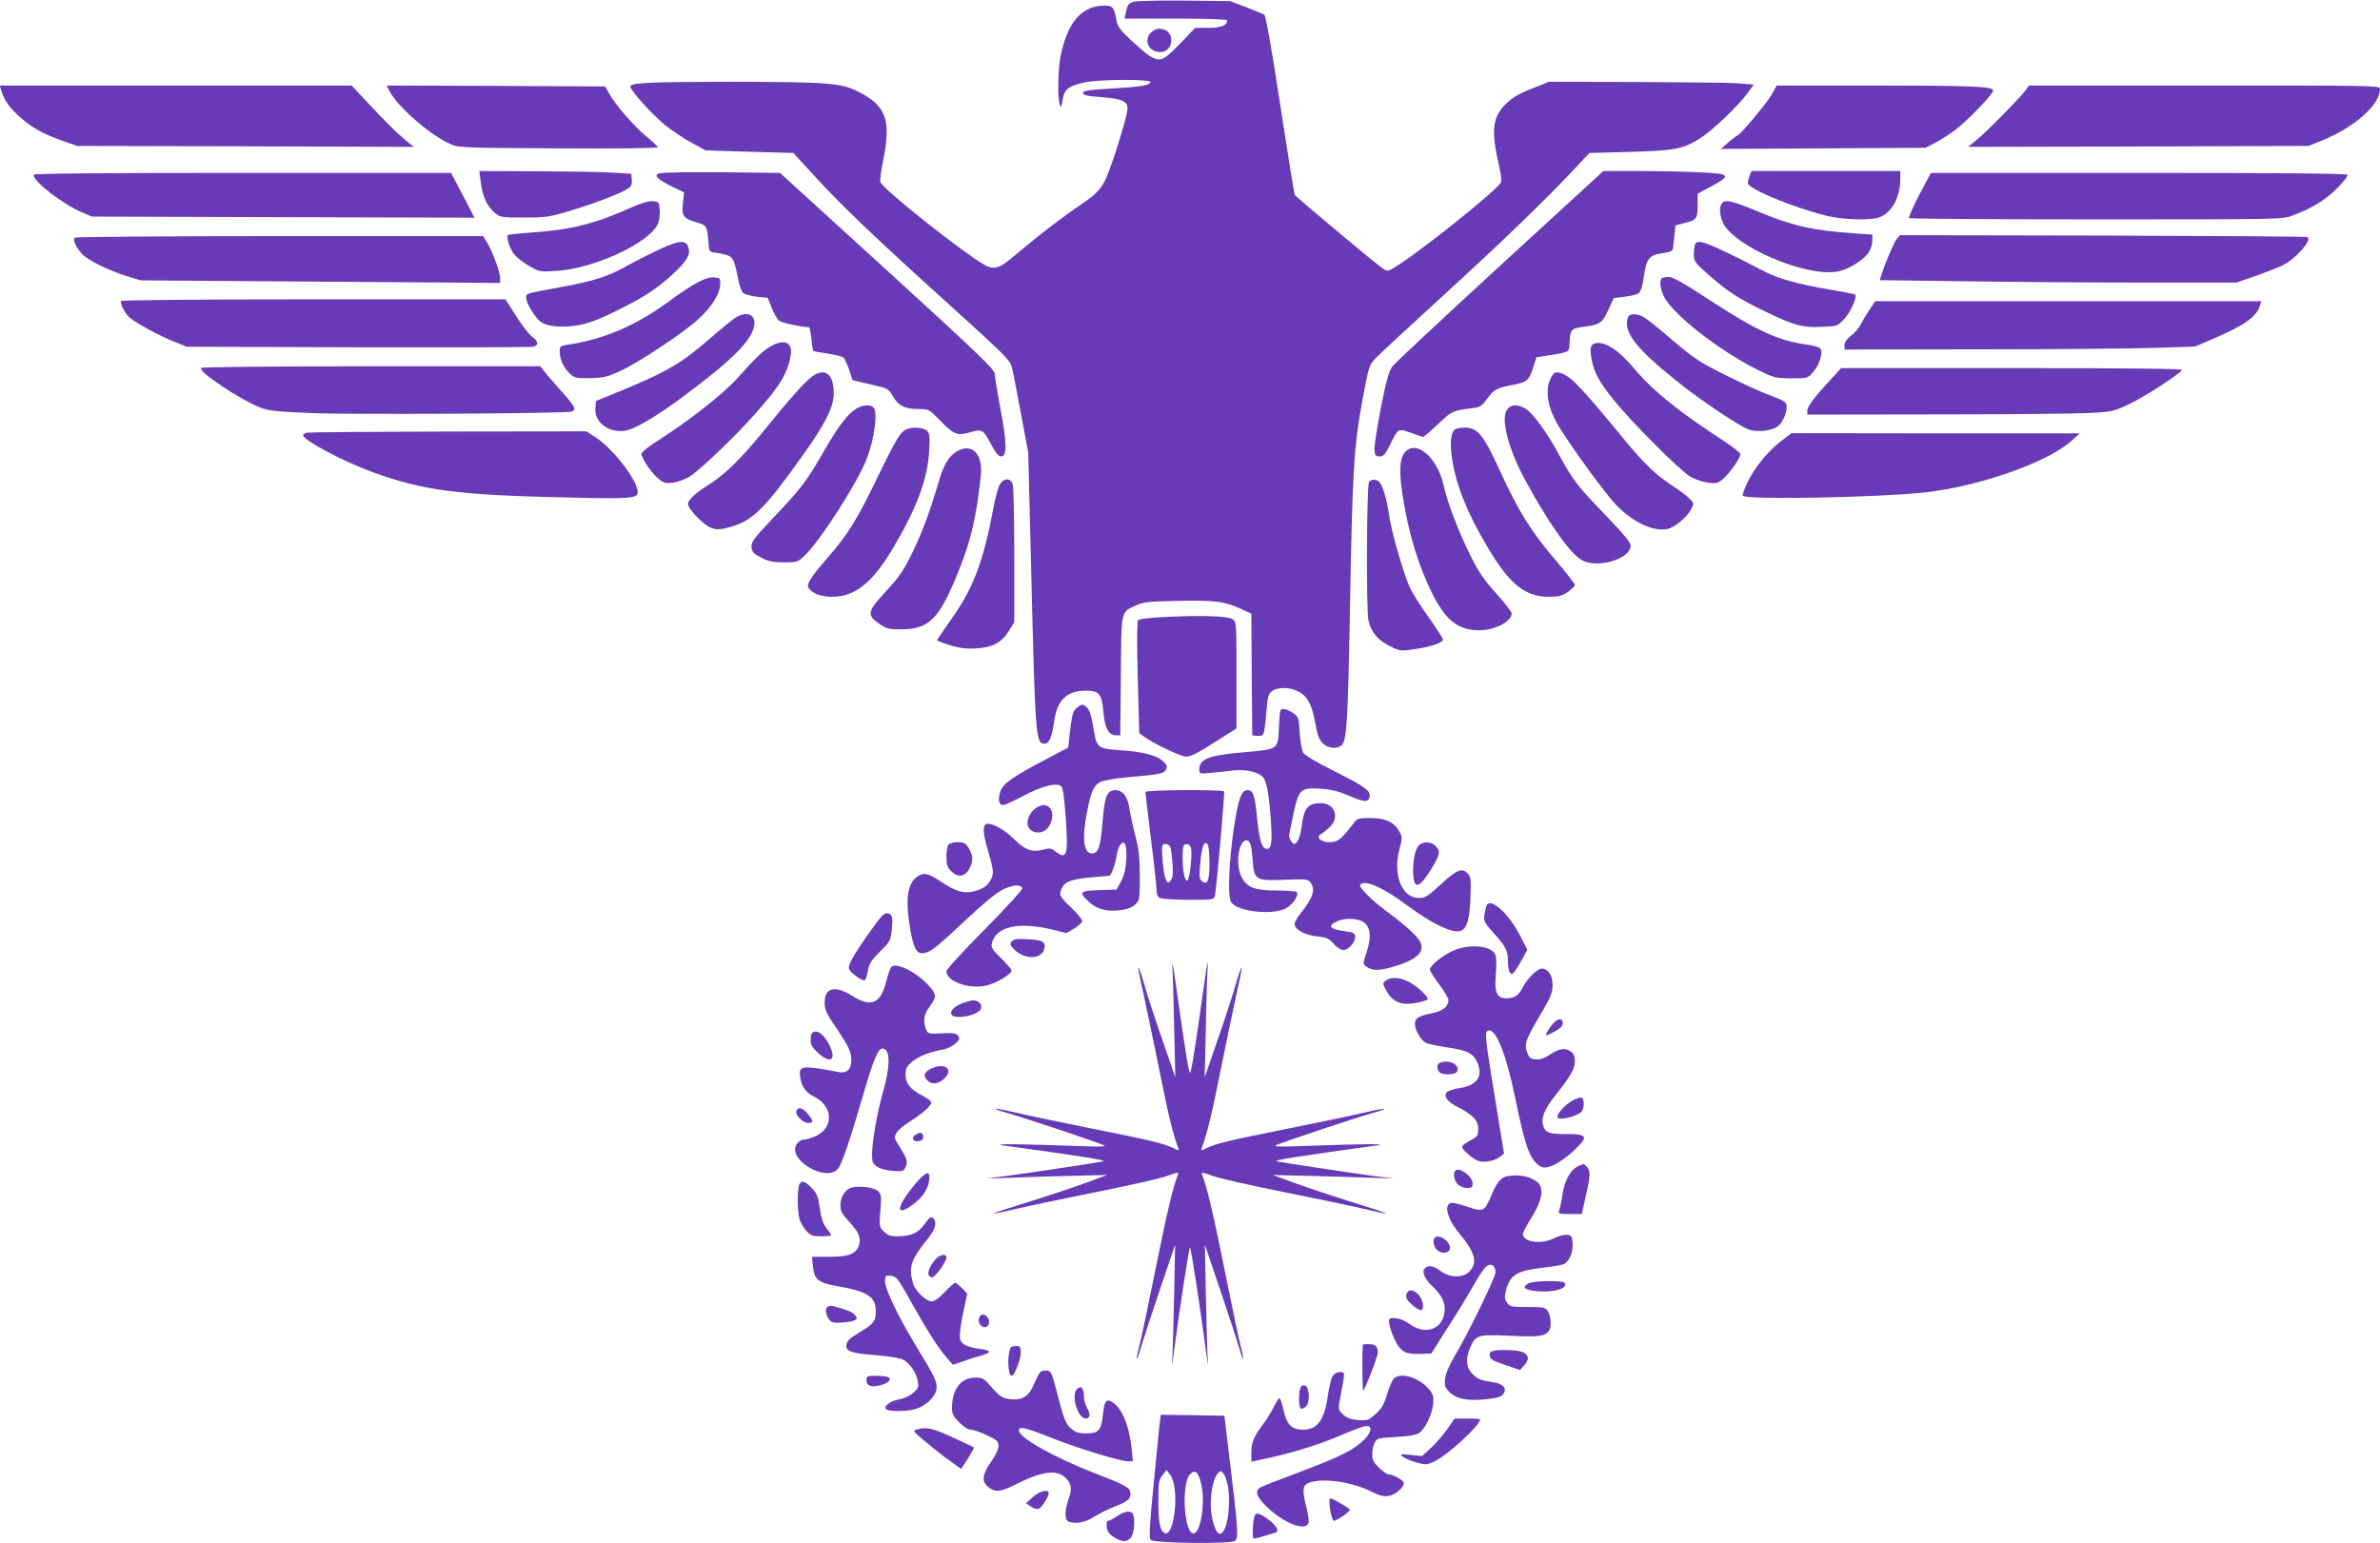 <?xml version="1.0" standalone="no"?>
<!DOCTYPE svg PUBLIC "-//W3C//DTD SVG 20010904//EN"
 "http://www.w3.org/TR/2001/REC-SVG-20010904/DTD/svg10.dtd">
<svg version="1.0" xmlns="http://www.w3.org/2000/svg"
 width="1280pt" height="830pt" viewBox="0 0 1280 830"
 preserveAspectRatio="xMidYMid meet">
<g transform="translate(0,830) scale(0.1,-0.1)"
fill="#673ab7" stroke="none">
<path d="M6094 8290 c-26 -10 -30 -16 -39 -57 l-7 -33 276 0 c163 0 276 -4
276 -9 0 -28 -34 -41 -102 -41 l-70 0 -82 -85 c-89 -93 -107 -100 -163 -66
-17 11 -63 50 -102 86 -55 53 -72 75 -76 103 -12 70 -21 82 -62 82 -124 0
-200 -86 -238 -267 -15 -71 -18 -220 -6 -263 7 -22 9 -19 16 23 9 58 31 75
119 94 82 17 359 18 354 1 -6 -18 -61 -26 -223 -35 -114 -7 -140 -11 -140 -23
0 -12 20 -17 93 -22 118 -9 148 -23 146 -65 -2 -34 -58 -223 -101 -336 -32
-86 -57 -115 -152 -179 -91 -61 -213 -154 -339 -260 -115 -98 -128 -99 -233
-27 -177 122 -495 380 -504 409 -3 10 3 63 15 118 44 217 16 293 -134 369 -94
47 -158 52 -671 53 -442 0 -555 -5 -555 -25 0 -21 115 -149 186 -207 38 -31
103 -74 144 -96 l75 -41 236 -7 236 -7 124 -135 c144 -157 328 -332 741 -705
248 -224 299 -274 308 -305 6 -20 28 -134 50 -252 l40 -215 15 -595 c23 -943
25 -970 73 -970 25 0 40 36 52 123 16 111 67 161 166 162 75 0 90 -16 98 -113
7 -87 28 -127 67 -127 l24 0 3 319 c3 360 -1 341 82 380 39 18 68 21 227 24
198 4 252 -3 339 -44 l54 -25 2 -327 3 -327 24 -3 c13 -2 28 1 33 6 6 6 14 56
18 113 7 89 11 106 30 121 29 23 94 23 140 0 51 -25 75 -69 93 -168 12 -66 22
-94 41 -112 28 -28 80 -33 103 -9 26 26 33 143 43 717 13 746 21 885 66 1130
35 190 37 196 73 234 20 21 185 174 366 339 317 290 546 511 707 683 l76 81
218 6 c247 7 286 15 382 76 66 43 203 174 253 243 l31 43 -84 7 c-46 3 -293 6
-550 7 l-468 1 -92 -37 c-70 -27 -104 -48 -139 -82 -74 -73 -81 -143 -35 -342
8 -32 12 -68 9 -78 -10 -37 -485 -415 -591 -470 -20 -11 -28 -9 -60 16 -68 52
-451 373 -458 384 -4 7 -39 225 -79 487 -50 326 -77 477 -86 483 -8 5 -52 23
-99 41 l-85 32 -250 3 c-137 1 -260 -2 -271 -7z"/>
<path d="M6220 8143 c-76 -28 -60 -123 21 -123 69 0 81 106 14 123 -11 3 -27
3 -35 0z"/>
<path d="M5 7818 c17 -56 41 -91 94 -140 67 -62 126 -96 236 -135 l80 -28 905
-2 905 -3 -45 37 c-50 42 -97 88 -212 211 l-77 82 -946 0 -946 0 6 -22z"/>
<path d="M2096 7808 c41 -80 213 -231 320 -280 49 -23 50 -23 587 -26 317 -2
538 1 535 6 -1 5 -30 32 -63 59 -66 55 -165 169 -199 230 l-22 38 -587 3 -588
2 17 -32z"/>
<path d="M9529 7792 c-26 -46 -173 -222 -187 -222 -4 -1 -25 -17 -47 -36 l-40
-35 550 3 550 3 55 28 c30 16 78 47 107 69 66 50 203 193 203 211 0 22 -113
27 -659 27 l-506 0 -26 -48z"/>
<path d="M10897 7818 c-24 -35 -216 -230 -267 -271 l-45 -37 915 2 915 3 70
28 c175 70 315 193 315 278 0 19 -17 19 -944 19 l-944 0 -15 -22z"/>
<path d="M2585 7323 c9 -76 34 -132 74 -166 32 -26 36 -27 159 -27 119 0 135
2 257 39 134 41 262 90 303 117 18 12 22 23 20 47 l-3 32 -95 6 c-52 4 -236 7
-409 8 l-313 1 7 -57z"/>
<path d="M3612 7372 c-72 -2 -83 -5 -80 -20 2 -10 34 -32 75 -52 l72 -35 -6
-57 c-7 -71 2 -83 73 -104 57 -16 57 -15 66 -129 2 -24 8 -31 28 -33 14 -1 42
-7 62 -12 40 -11 47 -24 68 -132 6 -32 18 -65 26 -73 8 -8 41 -17 74 -21 l59
-6 21 -53 c12 -30 29 -60 39 -69 13 -12 114 -34 162 -36 3 0 9 -28 13 -62 3
-34 8 -63 10 -65 2 -3 37 -9 78 -15 40 -6 78 -15 85 -22 6 -6 20 -36 30 -66
l18 -55 60 -14 c33 -8 76 -18 97 -23 28 -6 42 -18 62 -52 29 -50 63 -66 140
-66 50 0 54 -2 111 -61 76 -78 93 -84 163 -64 65 19 69 17 116 -72 22 -41 37
-58 51 -58 32 0 30 77 -5 258 -16 87 -30 171 -30 186 0 23 -86 106 -577 554
l-578 527 -250 3 c-137 1 -287 1 -333 -1z"/>
<path d="M8068 6871 c-305 -280 -566 -524 -580 -542 -18 -26 -33 -78 -62 -225
-20 -105 -36 -207 -34 -225 2 -29 7 -34 28 -34 21 0 30 11 56 63 44 89 43 89
112 64 32 -12 62 -22 66 -22 4 0 40 31 80 69 75 71 77 72 186 86 40 5 50 11
80 53 37 49 49 55 142 73 70 13 82 24 104 93 l17 54 75 12 c101 16 102 17 103
59 2 77 9 85 74 93 89 11 103 20 135 92 l29 63 59 7 c33 4 66 12 75 19 11 8
21 40 28 90 14 97 28 115 99 125 37 5 55 12 57 22 1 8 5 40 8 71 l6 57 47 12
c67 16 72 24 72 95 l0 63 72 39 c112 60 105 69 -58 76 -76 4 -223 7 -329 7
l-192 0 -555 -509z"/>
<path d="M9410 7354 c-6 -14 -10 -31 -10 -38 0 -31 235 -129 421 -176 86 -22
239 -27 286 -9 68 25 113 108 113 206 l0 43 -400 0 -400 0 -10 -26z"/>
<path d="M180 7360 c0 -37 156 -157 260 -202 l55 -23 1028 -3 1029 -3 -63 121
-63 120 -1123 0 c-740 0 -1123 -3 -1123 -10z"/>
<path d="M10322 7252 c-34 -66 -59 -122 -55 -125 3 -4 457 -7 1007 -7 981 0
1002 0 1054 20 108 41 177 83 240 146 35 35 61 68 57 74 -4 7 -374 10 -1123
10 l-1117 0 -63 -118z"/>
<path d="M3388 7181 c-184 -83 -317 -117 -521 -131 -72 -5 -132 -12 -135 -14
-11 -11 11 -78 34 -105 14 -17 50 -44 81 -62 54 -31 57 -32 147 -26 205 13
503 153 545 255 7 16 11 49 9 73 -3 42 -4 44 -38 47 -23 1 -64 -11 -122 -37z"/>
<path d="M9263 7209 c-17 -17 -16 -62 1 -102 55 -132 459 -304 626 -266 58 13
137 64 161 103 11 17 19 45 19 63 l0 31 -97 7 c-219 14 -337 41 -518 117 -133
56 -174 66 -192 47z"/>
<path d="M10199 7012 c-15 -20 -62 -131 -83 -198 l-6 -21 466 -6 c257 -4 689
-7 960 -7 l492 0 103 36 c57 20 121 45 144 56 74 37 165 141 133 153 -7 3
-503 6 -1102 8 l-1088 2 -19 -23z"/>
<path d="M403 7022 c-14 -9 5 -52 39 -89 30 -32 141 -87 233 -116 l80 -25 968
-7 967 -7 0 26 c0 31 -42 146 -71 193 l-21 33 -1091 0 c-601 0 -1097 -4 -1104
-8z"/>
<path d="M3545 6958 c-49 -23 -128 -63 -175 -89 -101 -57 -174 -80 -358 -114
-194 -36 -182 -32 -182 -58 0 -29 51 -111 82 -131 36 -22 108 -29 189 -17 56
9 107 27 206 75 151 74 222 119 314 204 76 70 95 105 80 145 -15 38 -47 35
-156 -15z"/>
<path d="M9116 6985 c-3 -9 -6 -34 -6 -55 0 -36 6 -44 81 -110 101 -89 163
-129 314 -201 147 -71 192 -82 295 -77 81 3 82 4 120 44 33 36 70 118 57 130
-2 2 -57 13 -123 24 -196 34 -293 61 -379 107 -145 77 -289 145 -321 150 -23
4 -33 1 -38 -12z"/>
<path d="M3745 6777 c-33 -18 -94 -58 -135 -89 -184 -137 -361 -214 -562 -243
-34 -5 -38 -9 -38 -36 0 -41 22 -89 55 -119 24 -23 34 -25 110 -24 74 2 91 6
166 41 98 46 329 199 410 272 72 64 119 136 122 187 2 38 1 39 -33 42 -24 1
-54 -8 -95 -31z"/>
<path d="M8937 6803 c-16 -15 -5 -72 21 -114 65 -102 310 -288 502 -382 80
-39 90 -41 173 -42 87 0 89 0 117 32 35 39 57 108 40 128 -6 7 -34 16 -63 20
-158 20 -275 73 -537 244 -136 89 -192 121 -215 121 -18 0 -35 -3 -38 -7z"/>
<path d="M650 6681 c0 -27 26 -73 53 -94 49 -36 155 -93 232 -124 l70 -28 920
-3 c506 -1 930 0 943 3 30 7 28 30 -6 54 -16 11 -55 61 -86 111 l-58 90 -1034
0 c-569 0 -1034 -4 -1034 -9z"/>
<path d="M10053 6632 c-17 -26 -38 -61 -47 -79 -9 -18 -32 -44 -51 -59 -23
-17 -35 -35 -35 -50 l0 -24 733 1 c402 0 827 4 942 8 l210 7 96 41 c174 75
235 119 254 181 l6 22 -1038 0 -1038 0 -32 -48z"/>
<path d="M3955 6591 c-16 -10 -75 -58 -130 -106 -159 -139 -237 -185 -505
-295 l-115 -47 -3 -40 c-6 -74 71 -132 159 -120 51 7 172 78 324 192 252 188
356 292 371 372 11 61 -39 83 -101 44z"/>
<path d="M8756 6594 c-30 -77 41 -168 272 -352 127 -101 330 -237 379 -253 50
-16 130 -5 159 22 27 25 47 78 42 110 -2 17 -21 28 -83 50 -44 16 -152 65
-240 109 -145 72 -172 90 -290 190 -71 62 -142 118 -157 126 -36 19 -74 18
-82 -2z"/>
<path d="M4150 6440 c-41 -21 -88 -66 -185 -175 -73 -82 -268 -235 -427 -335
-48 -30 -88 -62 -88 -71 0 -23 52 -101 90 -133 30 -25 40 -27 79 -22 24 3 64
17 87 31 54 32 240 209 356 340 134 150 175 219 191 317 10 65 -33 86 -103 48z"/>
<path d="M8578 6453 c-24 -6 -29 -27 -18 -85 14 -74 40 -121 117 -217 95 -119
359 -383 414 -415 26 -15 69 -29 96 -32 43 -6 53 -3 80 20 35 30 93 112 93
133 0 7 -39 39 -87 70 -239 155 -378 266 -473 378 -94 113 -168 161 -222 148z"/>
<path d="M1082 6321 c-24 -15 206 -169 317 -213 48 -18 88 -22 281 -30 220 -9
1358 -2 1393 8 29 9 20 28 -54 110 -39 44 -80 91 -92 107 l-21 27 -905 0
c-498 0 -912 -4 -919 -9z"/>
<path d="M9848 6261 c-91 -98 -128 -147 -128 -170 l0 -21 703 1 c386 0 756 4
822 8 115 6 125 9 209 49 82 39 267 159 281 182 4 7 -311 10 -913 10 l-920 0
-54 -59z"/>
<path d="M4369 6276 c-37 -25 -128 -128 -276 -311 -103 -127 -201 -223 -278
-270 -75 -47 -115 -84 -115 -106 0 -27 87 -116 127 -129 29 -10 47 -9 99 5
119 32 183 94 386 378 123 171 171 266 172 337 1 107 -44 145 -115 96z"/>
<path d="M8347 6278 c-42 -66 -27 -169 38 -274 79 -127 243 -351 304 -417 88
-93 199 -147 276 -133 41 8 108 63 131 109 15 27 14 31 -8 54 -12 13 -54 45
-93 70 -89 58 -155 121 -263 253 -236 287 -288 341 -344 355 -21 5 -29 2 -41
-17z"/>
<path d="M4604 6101 c-46 -28 -95 -93 -175 -231 -90 -157 -118 -195 -269 -354
-108 -114 -121 -132 -118 -160 3 -26 11 -35 53 -56 39 -20 65 -25 122 -25 68
0 74 2 109 35 85 80 288 397 336 524 41 106 60 250 36 274 -18 18 -59 15 -94
-7z"/>
<path d="M8104 6095 c-32 -48 7 -203 89 -359 122 -229 245 -407 311 -447 83
-50 266 3 266 77 0 16 -42 67 -138 166 -148 153 -173 186 -245 318 -63 118
-142 227 -180 250 -45 28 -83 26 -103 -5z"/>
<path d="M4880 5993 c-36 -13 -58 -49 -155 -249 -118 -244 -161 -313 -274
-444 -99 -115 -117 -145 -100 -166 24 -29 68 -44 126 -44 120 0 215 76 321
254 130 217 190 376 199 526 5 82 3 98 -11 113 -17 17 -73 22 -106 10z"/>
<path d="M7821 5987 c-19 -24 -23 -70 -12 -151 20 -140 82 -297 193 -482 116
-196 201 -264 327 -264 54 0 71 4 103 26 21 15 38 32 38 38 0 6 -49 69 -109
139 -129 151 -197 262 -297 481 -87 189 -117 226 -188 226 -24 0 -48 -6 -55
-13z"/>
<path d="M1653 5973 c-13 -2 -23 -9 -23 -14 0 -26 213 -140 370 -197 276 -101
460 -125 1055 -138 332 -8 375 -5 375 28 0 63 -134 237 -230 298 l-47 30 -739
-1 c-406 -1 -749 -4 -761 -6z"/>
<path d="M9590 5936 c-72 -52 -149 -144 -188 -223 -20 -40 -33 -76 -28 -80 22
-22 729 -9 974 18 292 31 665 162 793 278 l44 40 -775 0 -775 1 -45 -34z"/>
<path d="M5144 5871 c-38 -23 -67 -69 -89 -141 -52 -177 -93 -289 -145 -396
-50 -102 -71 -135 -145 -214 -101 -110 -105 -127 -37 -175 40 -27 51 -30 120
-30 152 1 205 56 312 325 63 158 91 279 115 501 13 118 -49 180 -131 130z"/>
<path d="M7567 5878 c-42 -33 -47 -110 -17 -282 24 -142 61 -274 107 -386 93
-227 165 -300 298 -300 84 0 175 47 175 90 0 9 -37 58 -83 108 -66 73 -94 114
-139 204 -66 134 -123 283 -144 378 -32 140 -133 236 -197 188z"/>
<path d="M5376 5691 c-9 -16 -23 -68 -32 -117 -53 -286 -108 -434 -219 -592
-47 -66 -85 -123 -85 -126 0 -3 32 -15 70 -27 52 -15 89 -20 138 -17 89 5 138
31 177 93 l30 48 0 356 c0 196 -4 368 -8 384 -10 38 -51 38 -71 -2z"/>
<path d="M7363 5708 c-13 -21 -16 -694 -3 -747 16 -64 51 -105 116 -137 55
-27 57 -27 137 -15 91 14 147 34 147 52 0 6 -34 59 -76 118 -42 58 -87 130
-101 159 -37 83 -101 307 -113 394 -11 81 -32 151 -51 175 -14 16 -45 17 -56
1z"/>
<path d="M6258 4981 c-70 -3 -132 -11 -137 -16 -6 -6 -7 -121 -2 -309 l8 -299
24 -18 c42 -33 200 -109 227 -109 27 0 67 21 195 103 l77 49 0 287 c0 286 0
286 -22 301 -27 17 -172 21 -370 11z"/>
<path d="M5790 4492 c-19 -15 -24 -35 -34 -115 l-11 -98 -110 -58 c-191 -100
-243 -137 -256 -181 -13 -44 -7 -70 17 -70 9 0 58 23 110 50 93 51 174 71 201
52 9 -5 17 -62 24 -164 16 -207 7 -236 -54 -188 -23 18 -32 20 -65 10 -62 -16
-98 -3 -161 59 -56 55 -126 91 -150 77 -17 -11 -13 -56 14 -146 14 -46 25 -94
25 -107 0 -42 -27 -80 -70 -97 -74 -29 -120 -19 -219 48 -61 41 -87 45 -124
16 -48 -38 -58 -124 -32 -276 20 -112 36 -138 77 -130 37 7 69 34 243 197 85
79 148 130 182 146 55 25 93 27 101 5 2 -7 -88 -106 -202 -221 -113 -114 -206
-215 -206 -225 0 -55 120 -98 214 -77 54 12 136 61 136 81 0 6 -25 35 -56 66
-49 47 -55 58 -49 82 22 88 142 115 320 73 l80 -20 43 25 c23 14 42 32 42 40
0 9 -27 42 -60 73 -64 62 -66 67 -49 104 16 35 51 48 159 58 52 4 96 8 97 9 9
1 32 63 37 101 4 26 13 55 21 65 24 31 37 -1 32 -82 -3 -51 -11 -83 -28 -115
l-24 -44 -93 -3 c-107 -3 -113 -11 -53 -65 45 -40 95 -52 173 -42 34 5 59 15
75 31 22 22 23 30 23 151 0 102 -5 146 -24 218 -13 50 -27 114 -31 142 -9 66
-36 103 -75 103 -46 0 -59 -30 -70 -167 -11 -139 -22 -173 -57 -173 -45 0 -55
77 -27 221 20 109 36 144 71 163 17 8 84 20 154 26 166 14 188 19 200 41 8 15
5 24 -15 43 -32 33 -110 53 -234 61 -122 9 -124 10 -143 129 -8 50 -19 86 -31
98 -23 23 -30 23 -58 0z"/>
<path d="M6886 4478 c-3 -7 -6 -50 -8 -95 -4 -114 -3 -113 -185 -129 -190 -16
-243 -36 -243 -92 0 -24 1 -25 63 -19 34 3 88 9 119 13 71 8 144 -10 164 -41
19 -28 31 -105 40 -245 7 -113 0 -145 -31 -134 -21 8 -34 57 -45 173 -12 115
-21 141 -50 141 -34 0 -50 -43 -75 -211 -25 -169 -33 -356 -15 -389 29 -54
231 -76 301 -33 36 23 64 67 54 84 -4 5 -52 9 -108 9 -118 0 -159 15 -189 71
-35 66 -18 199 26 199 19 0 27 -24 33 -108 8 -106 17 -111 174 -104 110 4 123
3 136 -13 30 -42 17 -81 -60 -178 -18 -23 -27 -43 -23 -54 9 -29 61 -54 123
-60 48 -5 61 -11 86 -40 17 -19 38 -33 52 -33 29 0 67 46 63 74 -2 17 -13 22
-54 27 -85 11 -98 30 -37 56 45 18 116 13 143 -12 32 -29 35 -78 11 -153 -21
-64 -22 -67 -4 -80 31 -22 59 -24 120 -9 142 37 197 80 173 137 -13 31 -78 91
-185 170 -77 57 -148 128 -140 140 20 33 124 -13 260 -115 50 -37 121 -83 160
-101 136 -66 165 -43 173 143 4 99 3 116 -13 133 -31 34 -58 24 -144 -55 -73
-67 -85 -75 -121 -75 -90 0 -140 124 -104 260 17 66 17 69 -2 101 -28 48 -75
69 -156 69 -66 0 -68 -1 -95 -37 -59 -77 -79 -93 -121 -93 -49 0 -78 27 -47
44 10 6 32 23 47 38 54 51 26 128 -48 128 -70 0 -92 -27 -104 -128 -5 -38 -15
-71 -25 -81 -15 -15 -17 -14 -31 4 -8 11 -13 29 -10 40 2 11 13 63 24 115 27
124 38 134 142 128 54 -3 96 -13 150 -36 88 -37 106 -39 115 -11 11 33 -19 56
-187 140 -99 50 -162 87 -170 101 -7 13 -15 61 -18 107 -4 75 -8 86 -30 102
-36 25 -69 33 -74 17z"/>
<path d="M6160 4040 c0 -6 14 -119 30 -252 17 -132 30 -256 30 -274 0 -23 6
-37 19 -44 11 -5 81 -10 155 -10 133 0 136 1 140 23 9 41 54 552 49 560 -7 11
-423 9 -423 -3z m345 -380 c0 -97 -11 -124 -41 -99 -14 11 -15 25 -9 93 8 91
20 125 38 107 7 -7 12 -47 12 -101z m-211 84 c4 -10 9 -49 12 -88 4 -54 2 -76
-9 -90 -14 -19 -15 -19 -27 4 -7 13 -15 61 -18 107 -5 79 -4 83 16 83 11 0 23
-7 26 -16z m111 -4 c8 -24 -4 -148 -15 -170 -7 -12 -11 -9 -19 13 -12 31 -15
160 -4 170 13 13 32 7 38 -13z"/>
<path d="M5572 3954 c-34 -24 -54 -68 -43 -98 19 -47 91 -45 116 5 40 76 -9
138 -73 93z"/>
<path d="M5102 3758 c-7 -7 -12 -36 -12 -65 0 -44 5 -59 25 -78 37 -38 76 -32
100 16 20 38 19 68 -5 107 -17 27 -26 32 -58 32 -21 0 -43 -5 -50 -12z"/>
<path d="M7638 3759 c-22 -13 -38 -70 -38 -139 0 -107 29 -106 98 6 47 77 51
95 22 124 -22 22 -55 25 -82 9z"/>
<path d="M7996 3432 c-3 -5 -8 -27 -12 -49 -6 -38 -3 -43 51 -104 65 -72 75
-93 75 -152 0 -23 5 -49 10 -57 9 -13 13 -12 28 7 9 13 28 44 42 69 l24 46
-39 76 c-60 117 -155 203 -179 164z"/>
<path d="M4682 3293 c-96 -135 -125 -189 -115 -207 13 -24 76 -67 85 -58 4 4
12 28 16 53 7 37 20 56 64 100 51 49 57 59 63 110 9 73 5 93 -22 97 -17 3 -35
-16 -91 -95z"/>
<path d="M5441 3236 c-11 -13 -9 -20 16 -45 54 -54 145 -51 159 4 10 39 -8 49
-89 53 -57 3 -76 1 -86 -12z"/>
<path d="M7810 3184 c-56 -26 -120 -79 -120 -100 0 -6 23 -42 50 -79 28 -37
50 -75 50 -84 0 -35 -30 -59 -88 -71 -77 -16 -92 -26 -92 -58 0 -32 31 -87 58
-101 11 -6 63 -17 116 -25 109 -16 141 -32 162 -83 31 -72 -3 -121 -93 -135
-32 -5 -64 -15 -71 -22 -21 -21 1 -52 57 -80 83 -43 111 -72 111 -117 0 -34
-4 -42 -31 -57 -68 -38 -68 -38 -27 -77 20 -19 49 -37 63 -41 34 -8 85 2 112
24 l22 17 -44 270 c-56 342 -61 380 -45 390 41 25 99 -117 149 -361 45 -219
69 -297 102 -338 20 -24 39 -36 55 -36 38 0 97 34 160 93 78 72 72 87 -33 87
-101 0 -120 6 -132 41 -15 42 3 90 60 162 86 108 109 148 109 189 0 29 -6 41
-25 54 -30 19 -61 14 -115 -22 -26 -18 -49 -24 -72 -22 -28 3 -35 8 -46 41
-14 46 -8 63 83 217 46 79 55 102 55 142 0 52 -24 88 -58 88 -24 0 -79 -54
-103 -102 -22 -43 -45 -58 -88 -58 -51 0 -65 33 -56 134 4 54 3 91 -4 104 -25
48 -145 56 -231 16z"/>
<path d="M6305 3100 c3 -41 7 -192 10 -335 l6 -260 -70 203 c-39 112 -83 246
-97 298 -15 51 -29 92 -32 90 -2 -2 10 -64 27 -138 16 -73 55 -259 86 -413 47
-237 72 -340 103 -424 4 -10 -1 -10 -24 2 -49 25 -127 44 -444 107 -168 34
-352 72 -409 86 -115 27 -147 27 -49 -1 88 -24 510 -165 528 -177 9 -5 -36 -7
-120 -3 -325 12 -497 14 -425 4 416 -57 558 -80 540 -85 -15 -5 -394 -62 -520
-79 l-110 -14 120 4 c66 3 212 7 325 10 l205 5 -120 -44 c-66 -24 -204 -70
-307 -102 -103 -32 -186 -59 -184 -61 1 -2 59 10 127 26 68 16 263 57 434 91
170 34 338 72 373 85 55 20 63 21 57 7 -28 -74 -55 -186 -120 -507 -41 -203
-81 -395 -90 -425 -8 -30 -13 -56 -10 -58 2 -2 11 25 21 60 10 34 55 173 101
308 l83 245 -5 -255 c-3 -140 -7 -291 -9 -335 -5 -78 -5 -77 9 25 32 241 80
550 85 550 5 0 53 -309 85 -550 14 -102 14 -103 9 -25 -2 44 -6 195 -9 335
l-5 255 83 -245 c46 -135 91 -274 101 -308 10 -35 19 -62 21 -60 3 2 -2 28
-10 58 -9 30 -49 222 -90 425 -65 321 -92 433 -120 507 -6 14 2 13 57 -7 35
-13 203 -51 373 -85 171 -34 366 -75 434 -91 68 -16 126 -28 127 -26 2 2 -81
29 -184 61 -103 32 -241 78 -307 102 l-120 44 205 -5 c113 -3 259 -7 325 -10
l120 -4 -110 14 c-126 17 -505 74 -520 79 -18 5 124 28 540 85 72 10 -100 8
-425 -4 -85 -4 -129 -2 -120 4 18 11 436 151 528 176 98 28 66 28 -49 1 -57
-14 -241 -52 -409 -86 -317 -63 -395 -82 -444 -107 -23 -12 -28 -12 -24 -2 31
84 56 187 103 424 31 154 70 340 86 413 17 74 29 136 27 138 -3 2 -17 -39 -32
-90 -14 -52 -58 -186 -97 -298 l-70 -203 6 255 c2 140 7 291 10 335 3 52 -4
21 -19 -90 -47 -336 -69 -475 -76 -475 -7 0 -29 139 -76 475 -13 96 -22 137
-19 95z"/>
<path d="M4793 3098 c-6 -7 -18 -42 -27 -78 -30 -119 -80 -140 -182 -77 -94
59 -149 45 -149 -36 0 -38 9 -58 69 -146 55 -82 70 -112 74 -149 5 -60 -19
-88 -70 -78 -195 37 -213 35 -205 -25 7 -53 29 -85 78 -109 100 -52 104 -166
6 -211 -23 -10 -52 -19 -64 -19 -13 0 -30 -11 -38 -24 -55 -83 161 -210 223
-131 21 26 67 164 143 425 47 160 72 220 94 220 43 0 45 -88 5 -230 -33 -117
-60 -271 -60 -341 0 -40 4 -49 28 -65 15 -10 52 -20 84 -22 54 -4 58 -3 69 22
13 28 7 47 -43 124 -18 29 -19 36 -7 58 7 14 40 42 73 62 72 45 119 88 114
105 -2 6 -24 22 -48 34 -63 32 -90 66 -90 113 0 31 6 44 34 68 34 29 97 55
166 66 19 3 49 17 65 30 25 21 28 28 19 43 -10 15 -23 18 -88 15 -74 -4 -76
-3 -86 23 -17 45 -11 80 20 121 37 49 37 65 0 107 -67 77 -183 135 -207 105z"/>
<path d="M7454 3026 c-19 -14 -19 -15 0 -51 37 -69 87 -87 179 -66 21 5 41 12
45 15 10 10 -60 75 -103 96 -49 24 -94 26 -121 6z"/>
<path d="M5183 2907 c-45 -16 -74 -43 -67 -62 13 -32 146 -8 160 30 8 21 -14
45 -40 44 -11 0 -35 -6 -53 -12z"/>
<path d="M8340 2779 c-16 -23 -28 -44 -26 -47 3 -2 24 7 48 20 28 15 43 30 43
43 0 36 -33 28 -65 -16z"/>
<path d="M4367 2743 c-4 -3 -7 -21 -7 -39 0 -24 9 -40 40 -68 64 -58 98 -40
65 34 -29 65 -74 98 -98 73z"/>
<path d="M7743 2583 c-17 -6 -16 -38 1 -52 8 -7 32 -11 53 -9 28 2 39 8 42 22
6 34 -51 58 -96 39z"/>
<path d="M5012 2554 c-42 -19 -50 -40 -24 -66 24 -24 61 -19 93 13 48 48 1 84
-69 53z"/>
<path d="M8462 2383 c-43 -21 -97 -82 -84 -95 15 -15 106 9 127 32 17 19 17
71 0 76 -5 2 -25 -4 -43 -13z"/>
<path d="M4283 2324 c-8 -21 35 -64 64 -64 30 0 29 11 -3 49 -28 34 -51 40
-61 15z"/>
<path d="M4928 2199 c-29 -16 -22 -41 10 -37 19 2 27 9 27 22 0 23 -14 29 -37
15z"/>
<path d="M8500 2033 c-51 -19 -85 -76 -98 -164 -5 -35 -13 -72 -17 -81 -6 -16
0 -18 57 -18 l65 0 21 94 c26 113 27 139 6 160 -8 9 -16 16 -17 15 -1 0 -9 -3
-17 -6z"/>
<path d="M7827 2003 c-14 -13 -6 -54 13 -73 11 -11 33 -20 50 -20 25 0 30 4
30 24 0 38 -71 91 -93 69z"/>
<path d="M4920 1929 c-100 -121 -107 -178 -13 -110 53 39 84 83 90 131 8 59
-16 52 -77 -21z"/>
<path d="M8104 1973 c-32 -6 -56 -36 -84 -105 -34 -83 -45 -88 -124 -60 -36
12 -74 22 -84 22 -50 0 -32 -81 33 -160 87 -104 103 -158 61 -206 -33 -39
-108 -39 -159 0 -38 29 -69 33 -86 12 -16 -19 4 -59 49 -101 40 -38 60 -76 60
-114 0 -106 -98 -149 -190 -82 -45 33 -110 43 -110 18 0 -35 34 -121 58 -147
27 -30 47 -34 128 -32 l42 2 84 133 c47 72 109 173 137 223 61 108 85 133 109
117 10 -6 16 -22 15 -37 -2 -31 -151 -336 -219 -449 -30 -50 -48 -94 -52 -122
-4 -39 -1 -48 25 -74 35 -35 94 -47 187 -38 74 7 94 14 106 37 13 25 -10 48
-58 55 -74 12 -85 16 -113 45 -35 34 -38 84 -10 147 29 63 41 66 216 58 152
-7 186 -3 207 29 13 19 9 81 -8 104 -14 20 -23 22 -109 22 -89 0 -95 1 -110
24 -14 20 -14 31 -5 68 22 81 59 103 196 119 54 6 106 15 116 20 29 15 49 66
46 112 -3 37 -6 42 -30 45 -14 2 -45 -6 -67 -17 -71 -37 -171 -23 -171 23 0 6
21 45 46 86 57 91 69 155 36 188 -33 33 -104 48 -168 35z"/>
<path d="M4300 1931 c-13 -26 -13 -149 1 -192 7 -19 23 -46 37 -61 22 -24 34
-28 79 -28 29 0 53 3 53 6 0 3 -12 21 -26 39 -18 24 -28 54 -35 107 -8 57 -16
79 -37 101 -41 44 -59 51 -72 28z"/>
<path d="M4583 1913 c-35 -7 -63 -50 -63 -95 0 -32 8 -47 44 -86 56 -60 69
-91 55 -132 -17 -46 -54 -60 -160 -60 l-92 0 5 -51 c7 -70 28 -88 121 -105
172 -29 217 -58 217 -136 0 -55 -10 -68 -90 -116 -50 -30 -66 -45 -68 -66 -4
-35 24 -45 165 -56 65 -5 124 -15 141 -24 36 -18 71 -72 79 -119 4 -29 1 -37
-27 -60 -17 -15 -49 -30 -71 -33 -46 -8 -86 -35 -75 -52 9 -15 108 -16 159 -1
52 14 105 63 113 103 7 39 -7 69 -109 236 -95 156 -167 305 -167 347 0 32 2
34 31 31 30 -3 38 -13 113 -148 89 -158 138 -234 188 -293 l33 -38 55 19 c30
11 74 25 98 31 23 7 42 16 42 20 0 5 -21 12 -47 15 -73 10 -102 25 -110 55 -4
15 3 73 16 135 l23 108 -28 29 c-15 16 -32 29 -37 29 -5 0 -30 -22 -56 -50
-28 -30 -56 -50 -69 -50 -32 0 -90 56 -102 98 -24 86 -11 126 72 229 49 59 61
100 35 122 -11 8 -20 1 -45 -34 -34 -48 -73 -65 -150 -65 -33 0 -49 6 -68 26
-25 24 -26 28 -19 112 6 80 5 89 -14 106 -21 19 -93 29 -138 19z"/>
<path d="M7717 1643 c-14 -13 -7 -50 12 -67 24 -22 65 -17 69 7 7 35 -58 83
-81 60z"/>
<path d="M5033 1528 c-44 -49 -54 -98 -19 -98 16 0 76 83 76 106 0 22 -34 17
-57 -8z"/>
<path d="M8223 1398 c-39 -19 -27 -35 31 -42 97 -11 181 12 161 44 -8 13 -163
12 -192 -2z"/>
<path d="M7564 1338 c-5 -17 1 -29 30 -56 21 -18 42 -31 49 -29 19 7 10 57
-14 83 -28 30 -56 31 -65 2z"/>
<path d="M4451 1271 c-16 -10 -9 -52 14 -75 11 -11 29 -13 72 -9 69 7 83 16
60 41 -15 16 -38 26 -117 47 -8 3 -21 1 -29 -4z"/>
<path d="M5265 1209 c-8 -26 16 -54 39 -46 19 7 21 38 4 55 -18 18 -36 14 -43
-9z"/>
<path d="M7330 1068 c-5 -33 -3 -248 1 -248 8 0 79 184 79 204 0 33 -13 46
-46 46 -19 0 -34 -1 -34 -2z"/>
<path d="M5436 1052 c-20 -33 -17 -152 5 -152 15 0 49 87 49 126 0 29 -3 34
-24 34 -14 0 -27 -3 -30 -8z"/>
<path d="M8027 1033 c-12 -3 -17 -12 -15 -26 2 -18 19 -27 83 -49 l80 -27 23
26 c28 31 25 53 -8 70 -24 12 -125 16 -163 6z"/>
<path d="M5593 918 c-6 -7 -21 -37 -34 -67 -27 -64 -65 -86 -134 -76 -36 6
-50 16 -90 61 -43 50 -49 54 -90 54 -77 0 -125 -62 -125 -164 0 -31 7 -45 39
-77 23 -23 48 -39 62 -39 13 0 52 -13 87 -30 55 -26 62 -32 62 -58 0 -18 -16
-50 -40 -85 -48 -67 -52 -106 -14 -136 36 -29 64 -26 137 10 149 76 230 87
278 40 33 -33 36 -59 14 -121 -20 -56 -19 -106 1 -114 39 -15 91 -5 140 26 27
17 75 42 108 54 72 29 86 40 86 70 0 31 -19 43 -190 109 -217 84 -410 192
-410 230 0 25 32 18 178 -40 147 -58 367 -125 409 -125 l26 0 -7 68 c-13 124
-50 214 -102 249 -35 22 -45 8 -53 -72 -9 -80 -23 -95 -92 -95 -36 0 -55 6
-76 24 -32 27 -41 49 -81 206 -25 97 -29 105 -53 108 -14 2 -30 -3 -36 -10z"/>
<path d="M7167 898 c-8 -13 -19 -61 -26 -106 -17 -128 -56 -182 -131 -182 -66
0 -90 25 -110 118 -7 28 -15 52 -19 52 -4 0 -17 -21 -30 -47 -13 -27 -40 -71
-61 -98 -47 -62 -60 -93 -60 -151 l0 -46 33 7 c174 35 324 81 463 141 56 24
111 44 123 44 35 0 26 -39 -19 -80 -58 -53 -117 -83 -336 -166 -107 -40 -204
-78 -214 -84 -34 -18 -23 -51 34 -106 89 -86 206 -132 223 -87 4 9 -1 46 -10
82 -23 87 -22 118 3 131 64 34 234 13 343 -42 47 -23 69 -29 96 -24 36 5 81
45 81 70 0 13 -60 46 -84 46 -7 0 -29 16 -49 35 -30 29 -37 43 -37 73 0 20 6
48 13 62 12 24 18 25 114 31 69 3 108 10 126 22 32 21 69 98 75 156 3 40 0 52
-23 79 -53 63 -153 93 -189 57 -8 -9 -25 -47 -36 -84 -16 -55 -29 -77 -61
-106 -39 -35 -44 -37 -96 -33 -42 4 -60 11 -81 31 -26 27 -26 27 -13 94 26
137 26 133 -3 133 -16 0 -31 -9 -39 -22z"/>
<path d="M4660 876 c0 -31 27 -40 78 -26 42 11 61 34 36 44 -9 3 -38 6 -65 6
-45 0 -49 -2 -49 -24z"/>
<path d="M6994 836 c-11 -28 -9 -109 2 -113 7 -2 19 4 28 13 24 23 18 107 -7
112 -9 2 -20 -3 -23 -12z"/>
<path d="M5792 828 c-33 -33 4 -158 48 -158 24 0 26 24 5 60 -8 14 -14 37 -15
52 0 52 -15 69 -38 46z"/>
<path d="M6237 643 c-3 -27 -18 -175 -33 -331 -22 -224 -25 -285 -15 -295 18
-18 430 -23 453 -5 20 15 17 60 -30 448 l-27 225 -171 3 -171 2 -6 -47z m79
-339 c17 -114 -12 -263 -49 -251 -27 8 -37 54 -37 168 0 104 2 119 22 144 l22
28 17 -22 c10 -12 21 -42 25 -67z m144 14 c23 -92 0 -253 -37 -265 -54 -18
-73 267 -22 318 27 27 44 12 59 -53z m146 -24 c14 -115 -10 -244 -46 -244 -19
0 -41 62 -47 129 -6 76 10 166 35 194 16 18 17 18 34 -2 9 -12 20 -47 24 -77z"/>
<path d="M7786 616 c-21 -30 -60 -76 -88 -102 l-50 -46 -61 6 c-57 6 -61 5
-42 -9 11 -9 43 -23 72 -31 49 -14 55 -14 95 4 68 30 248 195 248 227 0 3 -31
5 -68 5 l-69 0 -37 -54z"/>
<path d="M4930 611 c-23 -6 -20 -10 54 -71 43 -36 102 -82 132 -103 l53 -38
37 56 c19 31 34 58 32 59 -1 2 -53 26 -113 54 -107 50 -142 58 -195 43z"/>
<path d="M5554 247 l-36 -33 27 -18 c14 -10 33 -15 41 -12 16 6 54 65 54 84 0
24 -50 12 -86 -21z"/>
<path d="M7150 226 c0 -43 14 -106 24 -106 15 0 86 49 86 59 0 7 -91 61 -104
61 -3 0 -6 -6 -6 -14z"/>
<path d="M6008 145 c-20 -14 -42 -25 -48 -25 -7 0 -10 -13 -8 -32 2 -24 12
-38 37 -55 43 -29 76 -29 95 -1 16 22 21 92 10 122 -9 23 -44 20 -86 -9z"/>
<path d="M6746 142 c-8 -24 -12 -110 -5 -116 2 -3 27 2 54 11 28 8 56 17 63
19 24 7 11 34 -34 69 -53 39 -70 43 -78 17z"/>
</g>
</svg>
